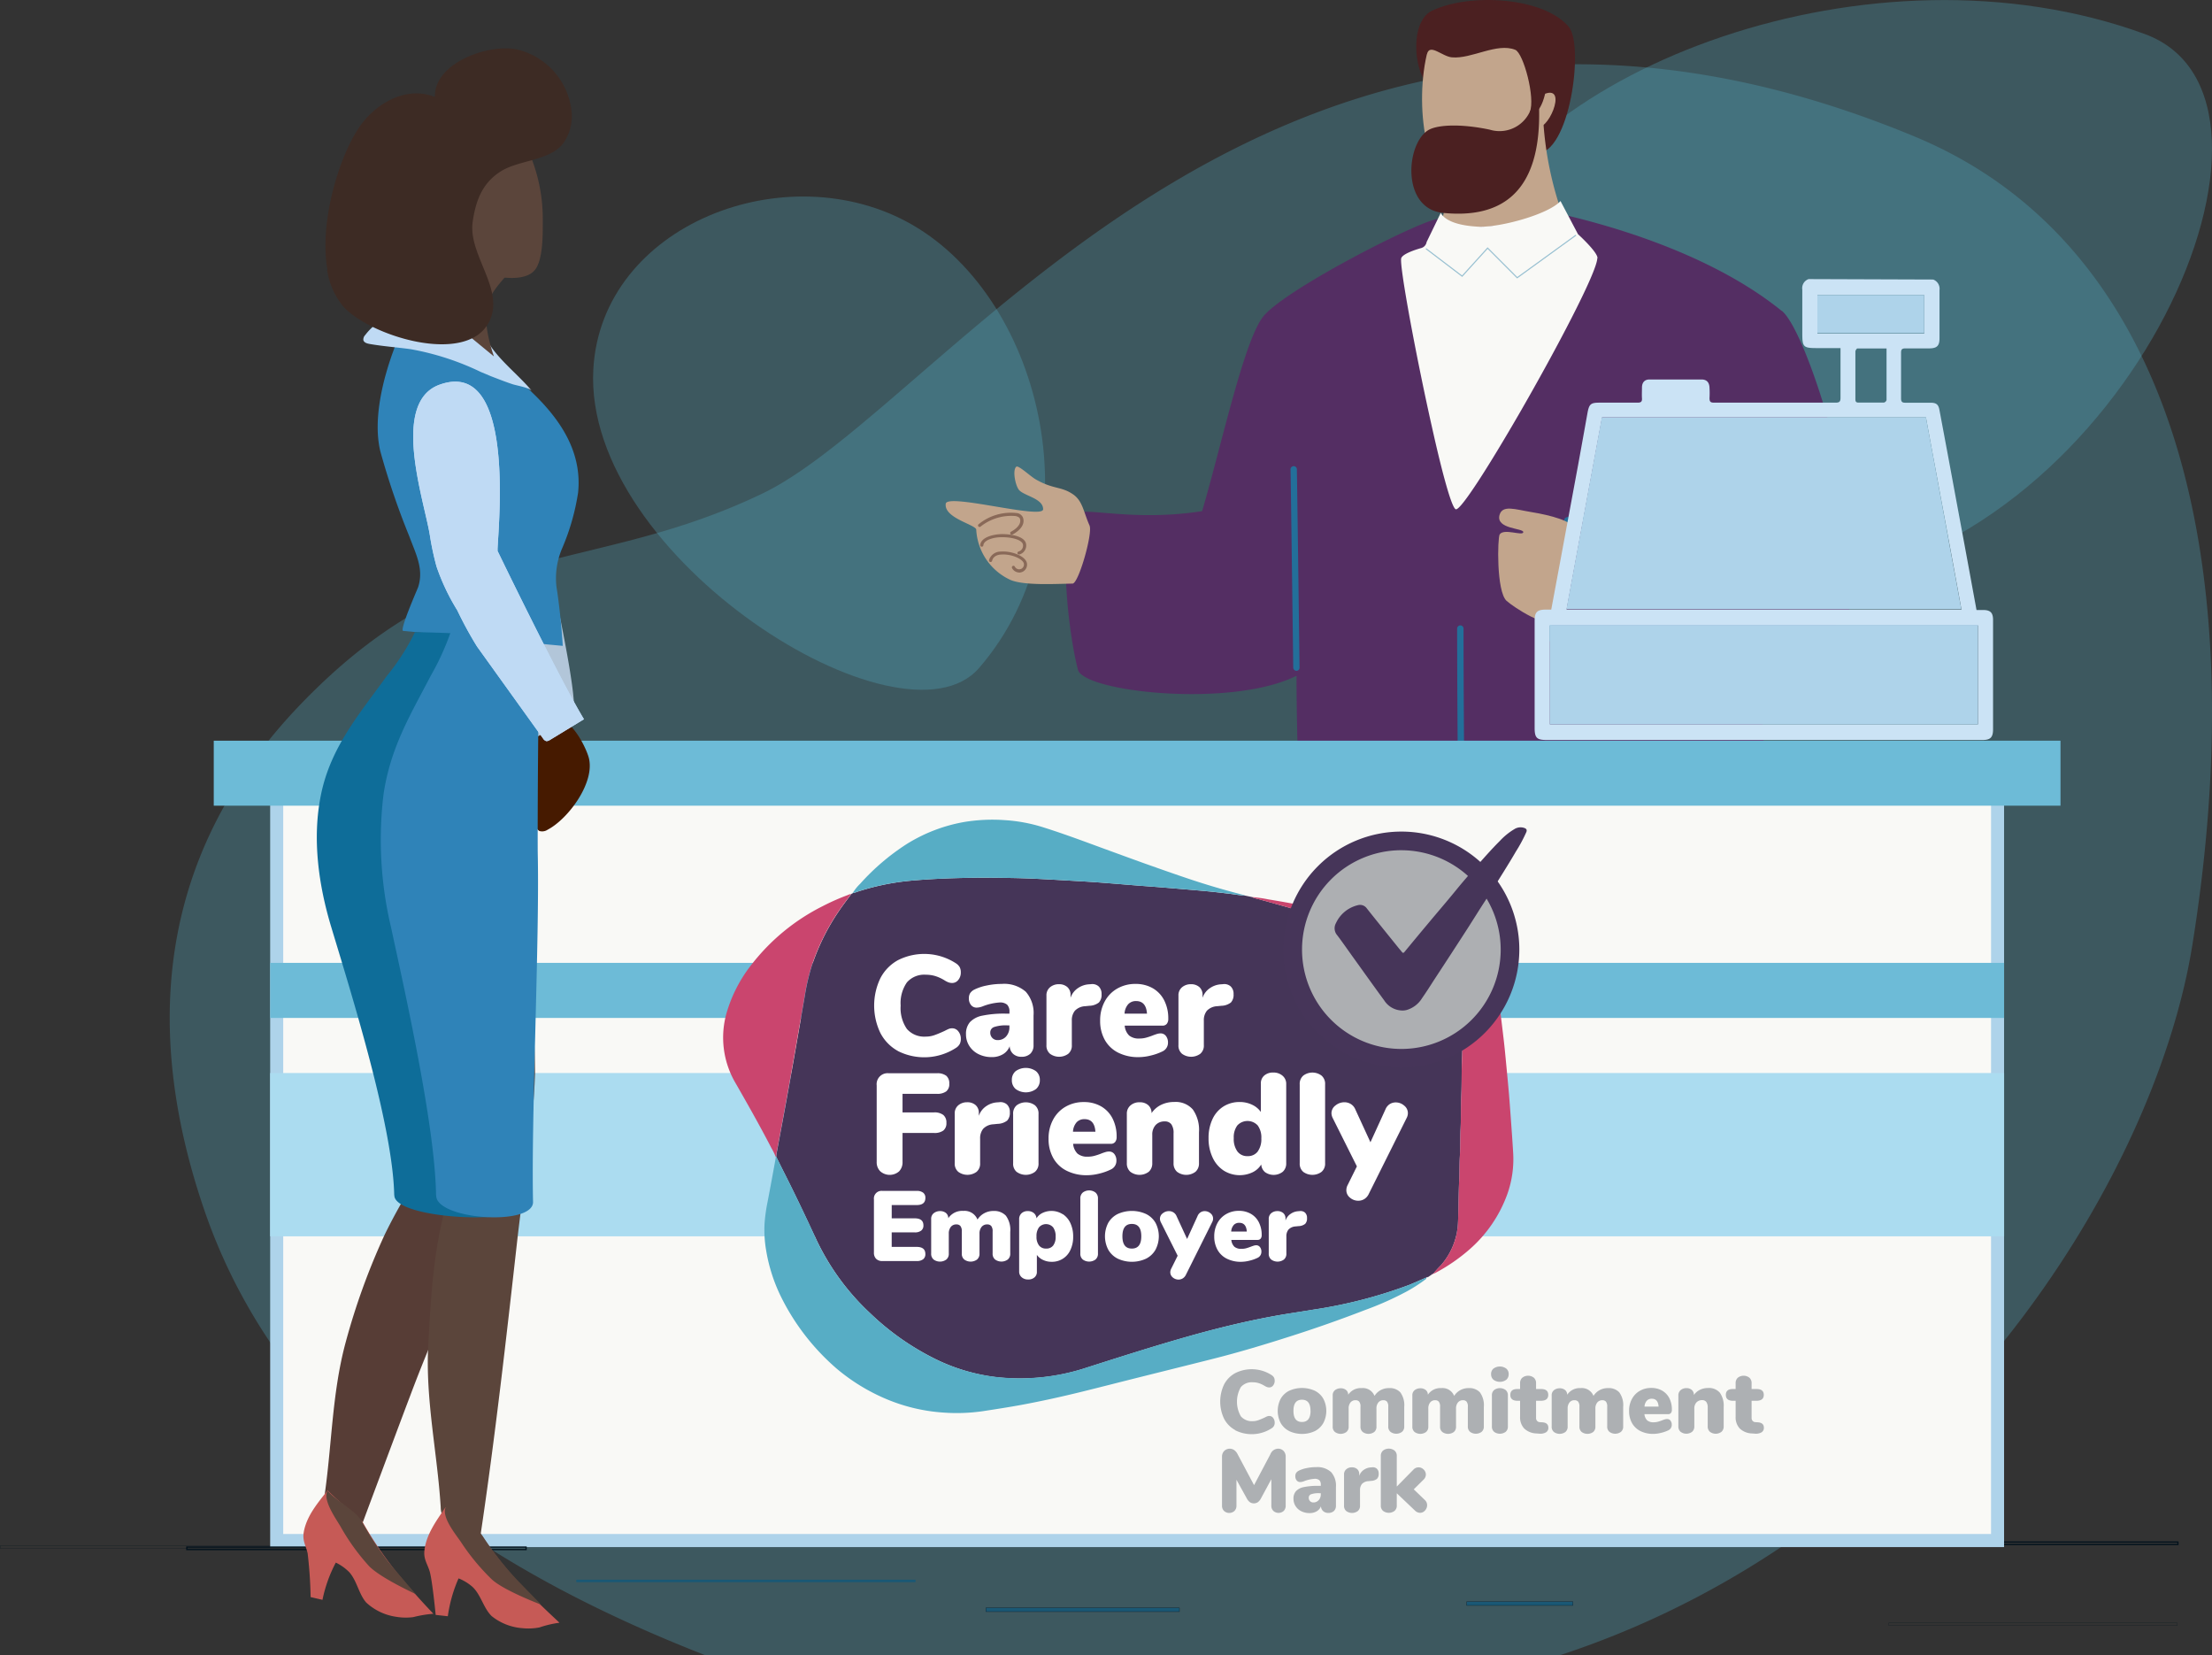 <?xml version="1.0" encoding="UTF-8"?> <svg xmlns="http://www.w3.org/2000/svg" xmlns:xlink="http://www.w3.org/1999/xlink" id="_ÎÓÈ_4" data-name=" ÎÓÈ 4" viewBox="0 0 1769.01 1323.24"><rect x="0" y="0" width="1769.01" height="1323.24" fill="#333333" stroke="none"/><defs><style>.cls-1,.cls-13,.cls-18,.cls-19,.cls-2,.cls-3{fill:none;}.cls-18,.cls-19,.cls-2,.cls-3{stroke:#01111c;}.cls-13,.cls-18,.cls-19,.cls-2,.cls-3{stroke-miterlimit:10;}.cls-2{stroke-width:0.16px;}.cls-4{fill:#55adc4;isolation:isolate;opacity:0.3;}.cls-5{clip-path:url(#clip-path);}.cls-6{fill:#542e63;}.cls-7{fill:#4b2021;}.cls-8{fill:#c2a58c;}.cls-9{fill:#f9f9f6;}.cls-10{fill:#236f9a;}.cls-11{fill:#01111c;}.cls-12{fill:#896958;}.cls-13{stroke:#98c0d1;stroke-linecap:round;stroke-width:0.88px;}.cls-14{fill:#aed3ea;}.cls-15{fill:#abdcf0;}.cls-16{fill:#6dbbd7;}.cls-17{fill:#1a5875;}.cls-18{stroke-width:0.22px;}.cls-19{stroke-width:0.12px;}.cls-20{fill:#cbe3f5;}.cls-21{fill:#461a00;}.cls-22{fill:#b2c6d9;}.cls-23{fill:#573d36;}.cls-24{fill:#c65a56;}.cls-25{fill:#5b453b;}.cls-26{fill:#2f83b8;}.cls-27{fill:#bfdaf4;}.cls-28{fill:#3d2b24;}.cls-29{fill:#0e6d99;}.cls-30{fill:#453558;}.cls-31{fill:#57adc5;}.cls-32{fill:#ca456e;}.cls-33{fill:#cfc7e1;}.cls-34{fill:#fff;}.cls-35{fill:#adb0b3;}.cls-36{fill:#adafb2;}.cls-37{fill:#463559;}</style><clipPath id="clip-path" transform="translate(135.73 -11.33)"><rect class="cls-1" x="35.22" y="11.38" width="1570.81" height="1302.02"></rect></clipPath></defs><rect class="cls-2" x="0.08" y="1235.95" width="271.3" height="1.97"></rect><rect class="cls-3" x="1470.46" y="1232.9" width="271.3" height="1.97"></rect><path class="cls-4" d="M1579.42,38.5c140.7,51.33-11.34,402.75-258.58,438.87C1130.33,505.18,976,345.78,1027.61,209.78,1082,66.62,1360.9-41.27,1579.42,38.5Z" transform="translate(135.73 -11.33)"></path><path class="cls-4" d="M647.32,545.36C585.87,616.5,330.64,457.3,338.76,306.74c6.27-116,155.16-173.16,255-115.74C698.86,251.48,742.78,434.9,647.32,545.36Z" transform="translate(135.73 -11.33)"></path><path class="cls-4" d="M1111.58,1334.57H427.89c-153-59.87-334.72-163.34-400.54-356.64-44.74-131.36-44.74-277.1,77.91-404.1C235.81,438.65,334.12,472.94,473.85,406,624.92,333.62,890.5-89.23,1395.73,120.6c212.7,88.34,269.49,350.51,221.78,646.69-30.13,187.09-203.26,467.18-503.59,566.73A7.9,7.9,0,0,1,1111.58,1334.57Z" transform="translate(135.73 -11.33)"></path><g class="cls-5"><path class="cls-6" d="M926,592.16c-17.52,169.7-18.18,334-11.92,366,22.4,112.14,45.58,282.56,38.37,270.28,0,0,72.7,16.33,74.07,9.3,11.14-57.56,50.47-160.59,50.47-234,0-47.67-23.24-71.5-21.34-96.53,2.27-30.21,27.89-178.76,31.41-180.6,20.14,178.76,37.36,204.08,42.78,242.87,2.26,16,42.31,221.06,38.85,255.21-.42,4.23,74.12,23,79.73,3.75,21.8-74.54,44.33-222,38.67-272.37-4.23-37.77-31.88-67.09-34.56-98.91-1.19-13.59,15.91-160.88-2-292C1241,496.29,933,522.62,925.92,592" transform="translate(135.73 -11.33)"></path><path class="cls-6" d="M1289.15,259.91c-61.79-50.17-152.48-71.5-171.49-76.27l-61.67,6s-5.42-9.18-42.42-3.16c-17,2.74-124.12,57.56-139.61,78.65S840.89,368.42,825.63,420c-53.62,8.4-92.77-3-100.22,1.61-14.84,9.17-8.64,87.47.89,125.13,4.59,17.87,122.93,30.86,174.83,4.88,0,63.22,5.12,185.49,5.42,192.29.6,11.91,371,7.56,373.49-11,.71-5.18-4.59-140.08-10.13-194.72a102.68,102.68,0,0,0,69.65-33.31c28.49-34.8-26.33-225.66-50.41-245.14" transform="translate(135.73 -11.33)"></path><path class="cls-7" d="M1009.81,19.72c-22.46,10.48-11.91,67.15,3.76,60.72,23.83-9.72,75.91,53.62,79.19,53.62,27,1.08,38.55-86.64,26.1-101.29-19.79-23.6-78.48-27.35-109-13.05" transform="translate(135.73 -11.33)"></path><path class="cls-8" d="M1022.51,140.14A178,178,0,0,1,1016.9,190c-2.2,8.35,99,0,94.87-13.1a273.57,273.57,0,0,1-13.35-70.2,228.62,228.62,0,0,1-75.91,33.43" transform="translate(135.73 -11.33)"></path><path class="cls-8" d="M1005.34,54.81c-10.66,46.36,1.79,108.93,28.37,108.93,20.67,0,48.2-13.59,59.58-52.2,7.33,7.81,25.57-32.12,6.68-25.27-4.77,19.73-12.87,16.09-12.28,14.6,4.65-11-5.06-46.95-11.56-49.69-14.71-6-35,7.45-50.7,6-7.87-.66-17.88-11.62-20-2.45" transform="translate(135.73 -11.33)"></path><path class="cls-9" d="M1141.68,217.66c0,10.61-32.3,72.22-62.45,124.42-23.83,41.17-46.18,76.45-50.53,76.45-3.22,0-11-28.78-19-64.65-12.87-57-26.69-131.63-24.78-136.22,1.31-3.33,10.54-6.49,15.91-8a6,6,0,0,0,4.35-4.83l11.38-23.42s2.74,9.78,29.79,11.15c17.16.89,56.49-9.89,65.9-20.5l14,26.52s15.61,14.12,15.61,19.12" transform="translate(135.73 -11.33)"></path><path class="cls-10" d="M1117.66,430a2.58,2.58,0,0,1-.83-5c12.87-4.11,43.44-4.53,68.05-4.82,13.64,0,26.57-.36,32.47-1.2,0-6.55-1.07-14.3-2-23.06a439.74,439.74,0,0,1-3.22-47,2.61,2.61,0,0,1,2.8-2.38,2.44,2.44,0,0,1,2.32,2.38,451.4,451.4,0,0,0,3.16,46.48c1.07,9.89,2,18.47,2.15,25.68a2.62,2.62,0,0,1-2,2.56,251.19,251.19,0,0,1-35.75,1.67c-24.25.3-54.4.72-66.5,4.59a2,2,0,0,1-.78,0" transform="translate(135.73 -11.33)"></path><path class="cls-10" d="M1200.91,548.72a379.37,379.37,0,0,1-88.25-9.89c-3.22-1.31-6.79-9.29-8.64-13.94a61.63,61.63,0,0,1-4.65-20,2.57,2.57,0,0,1,2.78-2.33h0a2.64,2.64,0,0,1,2.33,2.45,62.39,62.39,0,0,0,10.19,29c8.34,3.22,63.45,12.46,109,8.64a2.59,2.59,0,1,1,.77,5.13h-.3c-7.56.65-15.43.89-23.29.89" transform="translate(135.73 -11.33)"></path><path class="cls-10" d="M901.07,547.65a2.61,2.61,0,0,1-2.56-2.5c0-1.31-1.67-130.62-2.15-158.08a2.56,2.56,0,0,1,5-1.09,3.08,3.08,0,0,1,.06.61,1.09,1.09,0,0,1,0,.36c.47,27.47,2.14,156.83,2.14,158.14a2.44,2.44,0,0,1-2.32,2.56Z" transform="translate(135.73 -11.33)"></path><path class="cls-11" d="M954.46,1212.09a65.92,65.92,0,0,0,29.79,4.53c32.12,0,44.87-10.84,48.39-6.55s7.92,29.08,3.51,33.78c-5.42,6-149,4.12-152.48,1.67-12.93-9.47,63.52-31.4,70.85-33.43" transform="translate(135.73 -11.33)"></path><path class="cls-11" d="M1238.86,1221c-20.26-6.73-71.5-15.85-78.95-9.89s-11.92,30.51-5.48,35.1,86.28-1.85,89.91-3.64,1.55-19.18-5.48-21.57" transform="translate(135.73 -11.33)"></path><path class="cls-10" d="M1033.89,743.57a2.57,2.57,0,0,1-2.57-2.56c0-1.37-1.72-141.82-1.72-226.91a2.56,2.56,0,0,1,2.37-2.74h0a2.56,2.56,0,0,1,2.74,2.37v.37c0,85,1.67,225.48,1.73,226.85a2.62,2.62,0,0,1-2.56,2.62Z" transform="translate(135.73 -11.33)"></path><path class="cls-7" d="M1087.69,100.75a26.69,26.69,0,0,1-32,14.25c-23.18-4.89-41.18-3.88-48.51,0-18.53,10-22.82,63.22,11.26,66.55,45.11,4.53,78.36-14.77,76.69-83.42,0-4.47-4.11-3.1-7.45,2.56" transform="translate(135.73 -11.33)"></path><path class="cls-8" d="M735.66,431.58c-4.89-10.91-5.48-19.79-13.35-25.09-9.53-6.49-15.61-3.75-29.79-11.92C688.05,392,678.69,383,677,384.5c-3.28,2.86-.54,15.85,2.5,18.89,4.59,4.59,19,6.62,19,15.08s-76.75-13-77.88-4.41c-1.55,11.38,23.18,16.5,24.37,20.56a47,47,0,0,0,27.82,40.57c11.21,4.35,34.74,3,49.22,2.74,4.83,0,16.27-40.34,13.59-46.35" transform="translate(135.73 -11.33)"></path><path class="cls-12" d="M673.33,438.85a1.26,1.26,0,0,1-1.19-1.31h0a1.21,1.21,0,0,1,.65-1.08s9.12-4.53,7.15-10.37c-.41-1.25-2.08-1.84-3.39-2.14a39.36,39.36,0,0,0-28,8.34,1.25,1.25,0,0,1-1.77,0v0a1.24,1.24,0,0,1,0-1.73h0a40.84,40.84,0,0,1,30.38-9.05,6,6,0,0,1,5.25,3.75c2.68,7.93-8,13.23-8.46,13.47h-.54" transform="translate(135.73 -11.33)"></path><path class="cls-12" d="M679.11,454.64a1.19,1.19,0,0,1-1.19-1.19v-.07a1.24,1.24,0,0,1,.83-1.07,4.88,4.88,0,0,0,3.64-5.48c-.48-3.57-7.87-6-16.86-6-6.92,0-14.48,2.33-14.84,6.5a1.19,1.19,0,0,1-1.28,1.09l-.15,0a1.25,1.25,0,0,1-1.07-1.25c.47-6,9.59-8.64,17.28-8.82,8.81,0,18.65,2.2,19.42,8.1a7.45,7.45,0,0,1-5.48,8.23Z" transform="translate(135.73 -11.33)"></path><path class="cls-12" d="M679.23,469.06a6.57,6.57,0,0,1-5.54-3.4,1.31,1.31,0,0,1,.42-1.79,1.25,1.25,0,0,1,1.72.41h0a3.82,3.82,0,0,0,5.06,1.88l.07,0a3.87,3.87,0,0,0,2-4.71c-1.66-3.93-11-7.33-17.87-6.73-2.92,0-6.62,1.37-7.39,5a1.28,1.28,0,0,1-2.5-.54,9.71,9.71,0,0,1,9.47-6.85c7.45-.65,18.29,2.86,20.56,8.23a6.36,6.36,0,0,1-3.75,8.19l-.07,0a8.63,8.63,0,0,1-2.14.42Z" transform="translate(135.73 -11.33)"></path><path class="cls-8" d="M1063.5,423c-3.22,11.56,19.31,10.48,19,13.82s-15.55-3.34-18.89,1.79c-1.73,2.68-2.74,45.34,5.48,53.09,6,5.3,32.18,22.58,39.81,16s19.54-58.4,14.47-73.71c-2-6-18.29-10.61-34.38-13.23-13-2.14-23.12-6-25.5,2.27" transform="translate(135.73 -11.33)"></path></g><polyline class="cls-13" points="1140.65 199 1169.32 220.81 1189.69 198.35 1213.35 222.06 1260.07 188.22"></polyline><rect class="cls-9" x="221.3" y="617.42" width="1376.26" height="614.21"></rect><path class="cls-14" d="M1467,623.5H80.33v624.76H1467Zm-10.43,614.28H90.76V634H1456.59Z" transform="translate(135.73 -11.33)"></path><rect class="cls-15" x="216.06" y="857.91" width="1386.69" height="130.55"></rect><rect class="cls-16" x="216.06" y="769.84" width="1386.69" height="44.03"></rect><rect class="cls-16" x="170.95" y="592.21" width="1476.9" height="51.96"></rect><rect class="cls-2" x="1510.45" y="1297.59" width="230.84" height="1.97"></rect><rect class="cls-17" x="460.9" y="1263.03" width="271.3" height="1.97"></rect><rect class="cls-3" x="149.42" y="1236.93" width="271.3" height="1.97"></rect><rect class="cls-17" x="1172.95" y="1280.61" width="84.97" height="2.98"></rect><rect class="cls-18" x="1172.95" y="1280.61" width="84.97" height="2.98"></rect><rect class="cls-17" x="788.44" y="1285.56" width="154.8" height="2.98"></rect><rect class="cls-18" x="788.44" y="1285.56" width="154.8" height="2.98"></rect><rect class="cls-17" x="1306.01" y="462.02" width="144.73" height="1.55"></rect><rect class="cls-19" x="1306.01" y="462.02" width="144.73" height="1.55"></rect><g class="cls-5"><path class="cls-20" d="M1373,289.94h-23.3c-.59,0-1.61,1.61-1.61,2.44v38.14c0,1.67.42,2.68,2.39,2.68h20.44a3,3,0,0,0,2.08-2V290m-55.3-11.92h85.39V247.22h-85.39ZM1446.1,511.36H1103.78v79.13H1446.1Zm-270.82-166.3h-29.79l-28.36,153.61h315.8c-9.35-51.54-19-102.49-28.42-153.61H1232.19m178.1-110.24a7.86,7.86,0,0,1,5.07,8.46v38.44c0,6-1.91,8.1-8.17,8.16s-12.63,0-19,0c-2.51,0-3.58.54-3.58,3.34v36.7c0,2.74,1,3.46,3.58,3.4h20c4.58,0,6.37,1.37,7.15,6q6.84,36.29,13.52,72.57,7.45,39.93,14.78,80c.42,2.2.83,4.47,1.31,7.15h5.24c6,0,8,2.26,8,8v87.3c0,6.55-2.09,8.64-8.52,8.64H1101.16c-7.87,0-9.59-1.73-9.59-9.78V507.49c0-6.67,2-8.7,8.75-8.76h4.53l6-32.18,15.55-83.83q3.77-20.69,7.45-41.3c1.31-7,2.56-8.16,9.6-8.16h30.44c2.63,0,3.7-.72,3.52-3.46s0-6,0-8.64c0-4.05,2.14-6.43,6-6.43H1225c4.29,0,6.37,2.44,6.43,6.91a69.93,69.93,0,0,1,0,7.93c0,2.8.66,3.69,3.58,3.69h97.24c2.92,0,3.94-.72,3.94-3.81V289.64h-18.65c-11.09,0-11.92-.71-11.92-11.91V242.87a7.68,7.68,0,0,1,5.06-8.4Z" transform="translate(135.73 -11.33)"></path><path class="cls-14" d="M1175.4,345.06h229.11c9.42,50.94,18.83,101.89,28.31,153.31H1117l28.3-153.31h29.8" transform="translate(135.73 -11.33)"></path></g><rect class="cls-14" x="1239.51" y="499.67" width="342.26" height="79.49"></rect><rect class="cls-14" x="1453.42" y="235.89" width="85.39" height="30.51"></rect><g class="cls-5"><path class="cls-21" d="M299.07,587.45c-10.19,9-4.77,23.84-5.24,35.4-.6,15.79-4.35,29.79-1.91,45.94a8.58,8.58,0,0,0,3.63,6.91,7.82,7.82,0,0,0,6.68-1c16.8-8.76,39.21-39.15,32.47-59-3.93-11.92-18.65-38.5-34.56-29.14a5.39,5.39,0,0,0-1.07.89" transform="translate(135.73 -11.33)"></path><path class="cls-22" d="M300.2,447.37c-9.71-45.65-19.3-86.05-22.28-93.73-4.53-11.92-14.66-25.62-26.52-21.16-8.46,3.28-10.78,13.95-11.26,23-2,40.81,11.92,82.7,17.88,122.74A281.65,281.65,0,0,0,262.31,511L285,598.54a4.52,4.52,0,0,0,1.73,3,4.36,4.36,0,0,0,3,0c10.48-1.91,21-14.72,31.52-16.63,7.62-1.49-6.74-69.89-21.1-137.7" transform="translate(135.73 -11.33)"></path><path class="cls-23" d="M245.15,1000.15c19.9-47.67,7.21-100.52-23.18-140.92-4.71-6-10.79-12.7-18.59-13.11a19,19,0,0,0-16.57,10.25,41.75,41.75,0,0,0-4.53,20c-.59,23.83,6.62,46.89,14.24,69.42a13.5,13.5,0,0,1,1,5.3,12.35,12.35,0,0,1-2.27,5.54A447.63,447.63,0,0,0,172,998.3a540.25,540.25,0,0,0-31.22,86c-11.5,42.25-11,85.87-17.88,128.83a17.93,17.93,0,0,0,0,7.15c2.21,7.92,26.22,22.4,26.22,22.4s36.47-97.84,42.84-114.46c16.15-43.32,35.28-85.45,52.92-128.17" transform="translate(135.73 -11.33)"></path><path class="cls-24" d="M197,1286.52c4.41,5,9.06,10,13.88,15.07a93.76,93.76,0,0,0-16.14,2.68,46.8,46.8,0,0,1-13.83-.29,44.62,44.62,0,0,1-23.83-11.44c-6-7-7.33-17.4-13.59-24.32a39.58,39.58,0,0,0-10.66-7.56,110.83,110.83,0,0,0-10.67,29.79l-9.47-2.2a349.43,349.43,0,0,0-2.39-35c-1.37-6-4.23-10-3.16-16.63,2.21-13.28,11.44-23.83,19.31-33.9-.66.83,27.71,25.32,27.71,25.32A309.31,309.31,0,0,0,197,1286.52" transform="translate(135.73 -11.33)"></path><path class="cls-25" d="M196.82,1285.86s-28.48-13-37.48-22.46a172.79,172.79,0,0,1-22.82-31.7c-3.69-6.26-14.48-21.33-10.31-28.6,7.27,8.82,22.35,15.49,27.83,25.26a251.39,251.39,0,0,0,20.67,31.58c2.51,3.16,22,25.92,22,25.92" transform="translate(135.73 -11.33)"></path><path class="cls-25" d="M187.7,763.65a71.71,71.71,0,0,0,.54,24.19,1285.42,1285.42,0,0,0,26.81,144.08,236.92,236.92,0,0,0,8.58,33.79c-12.51,40.75-14.53,78.29-16.86,120.9-2.38,43.73,7.27,86.28,9.95,129.72a18.43,18.43,0,0,0,1.37,6.91c3.82,7.33,30.33,16.44,30.33,16.44,11.92-79.84,20.8-159,29.8-239.18,5-43.67,12.51-87.23,13.94-131.08a654.26,654.26,0,0,0-3.87-67.4,50.28,50.28,0,0,1,3.15-18.41,98.53,98.53,0,0,0,.48-29.79,8.52,8.52,0,0,0-7.44-9.48q-.33,0-.66-.06a293.35,293.35,0,0,0-39.51-6.67,87.24,87.24,0,0,0-30.69,1.13A35.78,35.78,0,0,0,189.79,757a29.34,29.34,0,0,0-2.21,6.67" transform="translate(135.73 -11.33)"></path><path class="cls-24" d="M296.81,1294.62c4.82,4.71,9.83,9.36,14.89,14.12a85.82,85.82,0,0,0-16,3.76,46.37,46.37,0,0,1-13.76.59,44.39,44.39,0,0,1-24.55-9.71c-6.61-6.61-8.46-16.86-15.19-23.24a38.19,38.19,0,0,0-11.21-6.85,114.34,114.34,0,0,0-8.58,30.27l-9.71-1.07s-2.62-27.17-4.77-34.68c-1.78-6-4.88-9.65-4.29-16.33,1.31-13.29,9.78-24.43,16.93-35.09-.6.83,29.43,23.23,29.43,23.23a303.14,303.14,0,0,0,46.78,55" transform="translate(135.73 -11.33)"></path><path class="cls-25" d="M296.63,1294.14s-29.32-11.08-39-20A175.15,175.15,0,0,1,232.75,1244c-4.11-6-15.85-20.26-11.92-27.82,7.81,8.34,23.18,13.88,29.44,23.29a254,254,0,0,0,22.76,29.8c2.74,3.39,23.84,24.79,23.84,24.79" transform="translate(135.73 -11.33)"></path><path class="cls-26" d="M314,527.69,186.75,515.77c-3.34,0,11-32.59,11.92-35,4.76-14.6-2-26.82-7-40.46a606.17,606.17,0,0,1-23.3-68.41c-6-25.44,2.2-57.86,11.08-81.63A82,82,0,0,1,202.06,255a17.54,17.54,0,0,1,11.21-4.88,20.36,20.36,0,0,1,13.64,8.46c21.21,22.82,41.71,45.94,63.94,67.51s39,47.13,35.75,79.07a183,183,0,0,1-12.81,44.69,60.55,60.55,0,0,0-4.47,30.87c2,11.91,4.41,34.79,5,47" transform="translate(135.73 -11.33)"></path><path class="cls-27" d="M249,308.83a216.34,216.34,0,0,0-56.13-18.29c-11-1.55-22-2.27-33.13-4.23-2-.36-4.41-1.08-4.89-3.1a5.19,5.19,0,0,1,1.49-4c22.7-29.8,78.24-29.8,97.54,4.4,8.53,15.08,24.38,26.64,35.76,40.28-2.21-2.74-12.34-4.29-15.79-5.48-6-2-11.27-4.11-16.87-6.25l-7.8-3.28" transform="translate(135.73 -11.33)"></path><path class="cls-25" d="M278.45,216.53c-5.06-17.34-42.66-12.27-51.84-2-17.34,19.43-8.1,48,9.42,62.63l23.24,19.13c-4.23-12.46-8.58-29.8-4.83-42.37s16.15-22,22.76-32.77a5.93,5.93,0,0,0,1.25-4.59" transform="translate(135.73 -11.33)"></path><path class="cls-25" d="M232.63,102.07a46.09,46.09,0,0,0-10.9,8.34c-26.52,26.1-40.16,77.1-7.21,103.56,13.29,10.84,65,29.79,77.82,12.81,6.43-8.52,6-29.44,6-39.39a133.91,133.91,0,0,0-9.6-50.88,68.93,68.93,0,0,0-19.84-29.08,35,35,0,0,0-33.43-6.68,24.21,24.21,0,0,0-2.8,1.26" transform="translate(135.73 -11.33)"></path><path class="cls-28" d="M126.15,227.08c-6.61-37,8.46-87.89,24.31-112.38,12.75-19.9,38.08-35.28,61.61-25.86-.65-27.89,44.34-43,66.26-37.84a57.15,57.15,0,0,1,42.91,48.09,37.93,37.93,0,0,1-6,26.09c-10.61,15-35.75,13.71-50.71,23.3s-19.9,23.84-22.29,40.52c-3.51,26.58,26.16,54,13.23,79.55-17.87,35.75-96.11,11.32-117-12.57a59.06,59.06,0,0,1-12.58-28.9" transform="translate(135.73 -11.33)"></path><path class="cls-29" d="M179.54,967.08c-1-55.48-34.38-161.42-50.35-214.51-10.13-33.49-15.43-70.79-8.22-105.89,7.74-38,30.68-64.47,52.67-94.92a179.51,179.51,0,0,0,22.47-35s67.27.6,101.29,8.47c-3.63-.84-4.23,158-3.93,168.09,2.14,68.76-7.39,210.58-5.18,279.4-1.43,19.24-110,13.64-108.63-6" transform="translate(135.73 -11.33)"></path><path class="cls-26" d="M213,967.08c-.72-55.48-24.61-161.42-36.05-214.51a303.26,303.26,0,0,1-6-105.89c5.54-38,21.93-64.47,37.72-94.92a205.67,205.67,0,0,0,16-35s48.14.6,72.45,8.47c-2.62-.84-3,158-2.8,168.09,1.55,68.76-5.3,210.58-3.75,279.4-.95,19.24-78.71,13.64-77.46-6" transform="translate(135.73 -11.33)"></path><path class="cls-27" d="M262.19,451.6V450c1.19-24.61,13.46-152.66-46.42-131.09C176.44,333.14,203.49,411.32,208,439a226.88,226.88,0,0,0,5.37,25.26A171.38,171.38,0,0,0,230,499.33a300.21,300.21,0,0,0,15.79,28.95l52.73,73.41a4.64,4.64,0,0,0,2.69,2.21A5.1,5.1,0,0,0,304,603l27.29-16.63c-20.08-33.13-69.18-134.72-69.18-134.72" transform="translate(135.73 -11.33)"></path><path class="cls-27" d="M262.19,451.6V450c1.19-24.61,13.46-152.66-46.42-131.09C176.44,333.14,203.49,411.32,208,439a226.88,226.88,0,0,0,5.37,25.26A171.38,171.38,0,0,0,230,499.33a300.21,300.21,0,0,0,15.79,28.95l52.73,73.41a4.64,4.64,0,0,0,2.69,2.21A5.1,5.1,0,0,0,304,603l27.29-16.63c-20.08-33.13-69.18-134.72-69.18-134.72" transform="translate(135.73 -11.33)"></path></g><g id="Mft3Oj.tif"><path class="cls-30" d="M1009.56,1030.2l-3.22,2.17c-.57,0-1.11,0-1.35.66h0c-.83-.18-1.45.38-2.11.67-3.9,1.64-7.73,3.38-11.68,5a377.29,377.29,0,0,1-76.6,19.77c-10.67,1.79-21.38,3.3-32,5.25-24,4.42-47.6,10.28-71,17-26.14,7.45-52,15.71-77.92,24a170,170,0,0,1-73.21,7.61A150.42,150.42,0,0,1,612,1097.77,208.73,208.73,0,0,1,559.84,1061a192.74,192.74,0,0,1-42.56-58.26C509.1,985,500.76,967.41,492,950.05c-2.35-4.61-4.62-9.26-6.92-13.89.08-.75.09-1.51.22-2.25q2.64-14.26,5.32-28.52,3-16.2,5.89-32.38,3.07-17.32,6.08-34.67l5.31-30.51a172.24,172.24,0,0,1,5.32-23.32,175.74,175.74,0,0,1,21.75-44.43c3.19-4.77,6.72-9.28,10.1-13.91l.79-.59c.31,0,.56,0,.56-.42l0,.06a6.27,6.27,0,0,0,2.72-.63,193,193,0,0,1,42.38-9c14.14-1.35,28.34-2,42.54-2.3,12.7-.3,25.41-.22,38.11,0,6.87.12,13.73.31,20.59.65,12.87.64,25.72,1.4,38.59,2.15,5.72.34,11.44.75,17.16,1.19,8.9.69,17.79,1.45,26.69,2.15,5.53.44,11.06.81,16.58,1.26Q807.85,722,824,723.41c8,.68,15.89,1.6,23.82,2.55,4,.48,8,1.26,12,1.39l5.63,1.17a22.61,22.61,0,0,0,5.06,1.62c24.3,6.66,48.53,13.57,72.25,22.12a316.91,316.91,0,0,1,40.42,17.36A105.11,105.11,0,0,1,1016.36,796a74.58,74.58,0,0,1,17.47,48.34c0,4.89-.14,9.78-.35,14.67-.39,9.31-.13,18.63-.58,27.95-.43,8.93-.07,17.88-.56,26.81-.4,7.42-.12,14.86-.58,22.29-.4,6.48-.21,13-.53,19.47-.46,9.3-.52,18.62-.75,27.93-.06,2.9-.17,5.8-.44,8.73a55,55,0,0,1-13.4,30.8,78.75,78.75,0,0,0-6,6.62h0A1,1,0,0,0,1009.56,1030.2Z" transform="translate(135.73 -11.33)"></path><path class="cls-31" d="M485,936.16c2.3,4.63,4.57,9.28,6.92,13.89,8.81,17.37,17.15,35,25.33,52.65a192.6,192.6,0,0,0,42.58,58.23A208.47,208.47,0,0,0,612,1097.74a150.17,150.17,0,0,0,48.43,14.45,169.89,169.89,0,0,0,73.21-7.61c25.89-8.26,51.78-16.51,77.92-24,23.42-6.68,47.06-12.53,71-16.95,10.63-2,21.33-3.46,32-5.26a377.27,377.27,0,0,0,76.6-19.76c3.93-1.56,7.78-3.32,11.68-5,.68-.28,1.28-.84,2.11-.67.14,1-.65,1.27-1.22,1.71a124.85,124.85,0,0,1-14.5,9.25,254.79,254.79,0,0,1-33.48,14.91q-29.2,11.28-59,20.78c-20.85,6.69-41.81,13-63.08,18.34-20.4,5.16-40.82,10.2-61.23,15.32-14.39,3.61-28.77,7.31-43.18,10.86-15.77,3.87-31.64,7.39-47.61,10.36-10.42,1.93-20.91,3.54-31.39,5.14a145.28,145.28,0,0,1-31.81,1.09,141.84,141.84,0,0,1-47.37-11.65,154.49,154.49,0,0,1-37.5-23.29A182.94,182.94,0,0,1,489.3,1049a133.61,133.61,0,0,1-12.46-38.77,95.91,95.91,0,0,1-1.14-20.52,134,134,0,0,1,2.39-17.28c2.25-11.6,4.35-23.25,6.49-34.88a11.11,11.11,0,0,0,.08-1.41l.18,0Z" transform="translate(135.73 -11.33)"></path><path class="cls-32" d="M1010.61,1029.57a78.49,78.49,0,0,1,6-6.64,55,55,0,0,0,13.4-30.8c.27-2.9.37-5.8.44-8.73.23-9.31.29-18.63.74-27.93.32-6.49.13-13,.54-19.47.46-7.43.18-14.87.58-22.29.48-8.94.13-17.88.56-26.81.45-9.32.19-18.64.58-27.95.2-4.89.35-9.78.35-14.67A74.59,74.59,0,0,0,1016.33,796a105.14,105.14,0,0,0-33.15-26.35,319,319,0,0,0-40.42-17.36c-23.72-8.55-48-15.47-72.25-22.12a22.53,22.53,0,0,1-5.07-1.62,110.91,110.91,0,0,1,12.83,1.8c18.28,3,36.47,6.47,54.51,10.64a655.85,655.85,0,0,1,68,18.63,158.9,158.9,0,0,1,35.4,16.69A66.64,66.64,0,0,1,1057,796.68a49.41,49.41,0,0,1,6.77,20.46c1.08,9.05,2.22,18.09,3.26,27.14.68,6,1.24,12,1.81,18,.76,7.86,1.51,15.72,2.19,23.58.48,5.81.91,11.61,1.34,17.44.7,9.75,1.42,19.51,2,29.26a83.62,83.62,0,0,1-4.68,33.6,106.88,106.88,0,0,1-29.92,43.86,143.75,143.75,0,0,1-27.35,18.9A3.07,3.07,0,0,1,1010.61,1029.57Z" transform="translate(135.73 -11.33)"></path><path class="cls-31" d="M859.79,727.32c-4-.13-8-.92-12-1.39-7.93-1-15.87-1.87-23.82-2.55q-16.16-1.38-32.32-2.69c-5.52-.45-11-.82-16.58-1.25l-26.7-2.16c-5.71-.44-11.43-.85-17.16-1.19-12.86-.75-25.72-1.51-38.58-2.15-6.86-.34-13.73-.53-20.6-.65-12.69-.21-25.4-.29-38.1,0-14.2.34-28.39,1-42.54,2.3a193.19,193.19,0,0,0-42.39,9,6.27,6.27,0,0,1-2.72.63,35.58,35.58,0,0,1,5.8-7.2,181.83,181.83,0,0,1,37.22-31.79,128.93,128.93,0,0,1,46.34-17.74,137.93,137.93,0,0,1,32-1.45,128.28,128.28,0,0,1,30.94,5.75c16.15,5.07,32,11,47.85,16.82,10.95,4,21.88,8,32.87,11.95,12.14,4.31,24.28,8.61,36.49,12.69q21,7,42.44,12.47A2.6,2.6,0,0,1,859.79,727.32Z" transform="translate(135.73 -11.33)"></path><path class="cls-32" d="M485,936.16l-.19,0-.18,0a55.16,55.16,0,0,0-3.5-7.06c-9-17.4-18.65-34.42-28.38-51.41A71.66,71.66,0,0,1,445.41,821a113.62,113.62,0,0,1,20-38.6,166.31,166.31,0,0,1,56.73-46.55,180.55,180.55,0,0,1,20.38-9,5.89,5.89,0,0,1,2.42-.71c-3.39,4.64-6.92,9.15-10.1,13.91a175.41,175.41,0,0,0-21.75,44.43,170.74,170.74,0,0,0-5.32,23.32q-2.6,15.26-5.32,30.51-3,17.34-6.08,34.67-2.89,16.21-5.89,32.38c-1.74,9.51-3.53,19-5.31,28.52C485.12,934.65,485.11,935.41,485,936.16Z" transform="translate(135.73 -11.33)"></path><path class="cls-32" d="M1009.56,1030.2a1,1,0,0,1,1.07-.63A1.09,1.09,0,0,1,1009.56,1030.2Z" transform="translate(135.73 -11.33)"></path><path class="cls-33" d="M1005,1033c.24-.64.78-.68,1.35-.66C1006,1032.84,1005.65,1033.23,1005,1033Z" transform="translate(135.73 -11.33)"></path><path class="cls-31" d="M546.32,725.14c0,.39-.25.45-.56.43a.5.5,0,0,1,.54-.43Z" transform="translate(135.73 -11.33)"></path></g><path class="cls-34" d="M582.33,851.6a34.6,34.6,0,0,1-14-14.39,50.65,50.65,0,0,1,0-43.76,34.68,34.68,0,0,1,14-14.4A46.62,46.62,0,0,1,629,781.68a9.07,9.07,0,0,1,2.81,3,8.83,8.83,0,0,1,.85,4.11,9.12,9.12,0,0,1-2,6,6.11,6.11,0,0,1-4.83,2.46,8.76,8.76,0,0,1-3.09-.52,17.66,17.66,0,0,1-3.2-1.66,32.24,32.24,0,0,0-7.54-3.42,25.89,25.89,0,0,0-7.32-1,18.38,18.38,0,0,0-15.13,6.14,29,29,0,0,0-5,18.56,29.29,29.29,0,0,0,5,18.66,18.35,18.35,0,0,0,15.13,6.11,20.38,20.38,0,0,0,6.66-1.08c2.13-.73,4.87-1.85,8.21-3.39,1.6-.83,2.79-1.4,3.55-1.71a7.51,7.51,0,0,1,2.74-.45,6.08,6.08,0,0,1,4.84,2.45,9.25,9.25,0,0,1,2,6,8.91,8.91,0,0,1-.86,4.06,8.72,8.72,0,0,1-2.8,3,46.7,46.7,0,0,1-46.69,2.64Z" transform="translate(135.73 -11.33)"></path><path class="cls-34" d="M684.61,804.24a25.7,25.7,0,0,1,6.22,18.91V847a9,9,0,0,1-2.56,6.8,10,10,0,0,1-7.15,2.46,9.55,9.55,0,0,1-6.57-2.29,8.61,8.61,0,0,1-2.8-6.17,12.63,12.63,0,0,1-5.37,6.42,17.18,17.18,0,0,1-9,2.29,23.37,23.37,0,0,1-10.52-2.34,18.25,18.25,0,0,1-7.36-6.52,17,17,0,0,1-2.69-9.42,14.17,14.17,0,0,1,3.15-9.67,18.44,18.44,0,0,1,10-5.2,85.15,85.15,0,0,1,18.51-1.6h3.09v-1.38a7.78,7.78,0,0,0-1.83-5.76,8.7,8.7,0,0,0-6.16-1.78,45.59,45.59,0,0,0-13.71,3.2,14.12,14.12,0,0,1-4.46.91,5.58,5.58,0,0,1-4.56-2.06,8.06,8.06,0,0,1-1.72-5.36,7.55,7.55,0,0,1,1-4.12,8.93,8.93,0,0,1,3.31-2.85,39.59,39.59,0,0,1,10.06-3.31A57.75,57.75,0,0,1,665.37,798,26.26,26.26,0,0,1,684.61,804.24ZM668.9,840a10.85,10.85,0,0,0,2.63-7.49v-1.37H669.7a29.31,29.31,0,0,0-10.4,1.32,4.51,4.51,0,0,0-3.08,4.39,5.93,5.93,0,0,0,1.65,4.35,5.69,5.69,0,0,0,4.28,1.72A8.72,8.72,0,0,0,668.9,840Z" transform="translate(135.73 -11.33)"></path><path class="cls-34" d="M742.93,800a8.09,8.09,0,0,1,2.29,6.23,8.93,8.93,0,0,1-2.12,6.62,12.94,12.94,0,0,1-7.59,2.63l-3.43.34a12.17,12.17,0,0,0-8.17,3.6,11.9,11.9,0,0,0-2.46,7.94v19.54a8.42,8.42,0,0,1-2.9,7,12.4,12.4,0,0,1-14.5,0,8.45,8.45,0,0,1-2.9-7V807.39a8.26,8.26,0,0,1,2.9-6.75,10.69,10.69,0,0,1,7-2.41,9.85,9.85,0,0,1,6.8,2.28,8.13,8.13,0,0,1,2.57,6.4v2.17a15.17,15.17,0,0,1,6-7.77,17.32,17.32,0,0,1,8.74-3l1.6-.11A7.63,7.63,0,0,1,742.93,800Z" transform="translate(135.73 -11.33)"></path><path class="cls-34" d="M796.69,839.6a8.38,8.38,0,0,1,1.66,5.37,7.55,7.55,0,0,1-4.46,7,43.89,43.89,0,0,1-9.19,3.26,40.74,40.74,0,0,1-9.76,1.31A35.5,35.5,0,0,1,758.6,853a25.12,25.12,0,0,1-10.74-10.15,30.87,30.87,0,0,1-3.77-15.54,31.39,31.39,0,0,1,3.6-15.14,25.86,25.86,0,0,1,10-10.4A28.69,28.69,0,0,1,772.31,798a27.3,27.3,0,0,1,13.83,3.43,23.29,23.29,0,0,1,9.18,9.71,31.58,31.58,0,0,1,3.26,14.74,6.16,6.16,0,0,1-1.2,4.06,4.31,4.31,0,0,1-3.49,1.42H763.73a12.54,12.54,0,0,0,3.54,7.89,12,12,0,0,0,8.11,2.41,20.25,20.25,0,0,0,5.26-.63,51.09,51.09,0,0,0,5.37-1.77c1.14-.45,2.27-.85,3.38-1.2a10.4,10.4,0,0,1,3-.51A5.26,5.26,0,0,1,796.69,839.6Zm-30.22-25.3a12.31,12.31,0,0,0-2.86,7.48h17.94q-.69-10.06-8.68-10.07A8.33,8.33,0,0,0,766.47,814.3Z" transform="translate(135.73 -11.33)"></path><path class="cls-34" d="M848.5,800a8.09,8.09,0,0,1,2.29,6.23,8.93,8.93,0,0,1-2.12,6.62,12.94,12.94,0,0,1-7.59,2.63l-3.43.34a12.17,12.17,0,0,0-8.17,3.6,12,12,0,0,0-2.46,7.94v19.54a8.42,8.42,0,0,1-2.9,7,12.4,12.4,0,0,1-14.5,0,8.48,8.48,0,0,1-2.9-7V807.39a8.29,8.29,0,0,1,2.9-6.75,10.69,10.69,0,0,1,7-2.41,9.85,9.85,0,0,1,6.8,2.28,8.13,8.13,0,0,1,2.57,6.4v2.17a15.17,15.17,0,0,1,6-7.77,17.32,17.32,0,0,1,8.74-3l1.6-.11A7.63,7.63,0,0,1,848.5,800Z" transform="translate(135.73 -11.33)"></path><path class="cls-34" d="M568.24,947.81a10.15,10.15,0,0,1-2.85-7.54V879.15a8.78,8.78,0,0,1,7.71-9.72,9.55,9.55,0,0,1,2,0h38.38a11.69,11.69,0,0,1,7.55,2,7.8,7.8,0,0,1,2.41,6.35,7.34,7.34,0,0,1-2.45,6.16,12,12,0,0,1-7.49,1.94H586.06v14.85H611.2a11.45,11.45,0,0,1,7.48,2.06,7.74,7.74,0,0,1,2.46,6.28,7.4,7.4,0,0,1-2.46,6.17,12,12,0,0,1-7.48,1.93H586.06v23.12a10.27,10.27,0,0,1-2.79,7.6,11.4,11.4,0,0,1-15-.06Z" transform="translate(135.73 -11.33)"></path><path class="cls-34" d="M669.58,894.4a8.09,8.09,0,0,1,2.29,6.23,8.92,8.92,0,0,1-2.11,6.62,12.83,12.83,0,0,1-7.6,2.63l-3.43.35a12.12,12.12,0,0,0-8.17,3.59,12,12,0,0,0-2.45,7.94V941.3a8.51,8.51,0,0,1-2.9,7,12.42,12.42,0,0,1-14.51,0,8.51,8.51,0,0,1-2.9-7V901.77a8.3,8.3,0,0,1,2.9-6.77,10.71,10.71,0,0,1,7-2.39,9.85,9.85,0,0,1,6.8,2.28,8.09,8.09,0,0,1,2.57,6.4v2.17a15.28,15.28,0,0,1,6-7.77,17.32,17.32,0,0,1,8.74-3l1.6-.11A7.66,7.66,0,0,1,669.58,894.4Z" transform="translate(135.73 -11.33)"></path><path class="cls-34" d="M676.49,882a9.11,9.11,0,0,1-3-7.15,8.94,8.94,0,0,1,3-7.08,14,14,0,0,1,16.29,0,8.83,8.83,0,0,1,3.08,7.08,9.08,9.08,0,0,1-3,7.15A13.8,13.8,0,0,1,676.49,882Zm.92,66.38a8.48,8.48,0,0,1-2.9-7V902a8.47,8.47,0,0,1,2.9-7,12.4,12.4,0,0,1,14.5,0,8.47,8.47,0,0,1,2.9,7v39.3a8.48,8.48,0,0,1-2.9,7A12.4,12.4,0,0,1,677.41,948.33Z" transform="translate(135.73 -11.33)"></path><path class="cls-34" d="M755.44,934a8.29,8.29,0,0,1,1.66,5.37,7.54,7.54,0,0,1-4.46,7,44,44,0,0,1-9.18,3.27,41.79,41.79,0,0,1-9.77,1.31,35.54,35.54,0,0,1-16.34-3.55,25.06,25.06,0,0,1-10.74-10.15,30.87,30.87,0,0,1-3.77-15.54,31.42,31.42,0,0,1,3.6-15.14,25.9,25.9,0,0,1,10-10.39,28.6,28.6,0,0,1,14.57-3.72,27.14,27.14,0,0,1,13.82,3.43,23.31,23.31,0,0,1,9.19,9.71,31.76,31.76,0,0,1,3.26,14.74,6.17,6.17,0,0,1-1.21,4.06,4.27,4.27,0,0,1-3.48,1.45H722.48A12.52,12.52,0,0,0,726,933.7a12,12,0,0,0,8.12,2.42,20.18,20.18,0,0,0,5.25-.63,50.34,50.34,0,0,0,5.37-1.77c1.14-.46,2.26-.86,3.39-1.2a10,10,0,0,1,3-.51A5.21,5.21,0,0,1,755.44,934ZM725.22,908.7a12.37,12.37,0,0,0-2.85,7.49h17.94q-.69-10.07-8.7-10.06a8.33,8.33,0,0,0-6.39,2.55Z" transform="translate(135.73 -11.33)"></path><path class="cls-34" d="M818.22,898.4a28.35,28.35,0,0,1,4.92,18.22V941.3a8.82,8.82,0,0,1-2.75,6.86,12.23,12.23,0,0,1-14.85,0,8.85,8.85,0,0,1-2.74-6.86V917.53a12,12,0,0,0-1.77-7.3,6.27,6.27,0,0,0-5.32-2.29,9.41,9.41,0,0,0-7.25,2.9,11.1,11.1,0,0,0-2.68,7.83v22.62a8.86,8.86,0,0,1-2.75,6.86,12.23,12.23,0,0,1-14.85,0,8.85,8.85,0,0,1-2.74-6.86V901.77a8.47,8.47,0,0,1,2.85-6.57,10.68,10.68,0,0,1,7.43-2.57,9.79,9.79,0,0,1,6.92,2.39,8.23,8.23,0,0,1,2.56,6.29,19.55,19.55,0,0,1,7.66-6.63,23.49,23.49,0,0,1,10.4-2.29A18.23,18.23,0,0,1,818.22,898.4Z" transform="translate(135.73 -11.33)"></path><path class="cls-34" d="M890,871.43a8.4,8.4,0,0,1,2.9,6.57v63.33a8.84,8.84,0,0,1-2.75,6.85,11.87,11.87,0,0,1-14.22.29,8.59,8.59,0,0,1-3-6.12,16.46,16.46,0,0,1-7,6.29,24.06,24.06,0,0,1-23.07-1.43A24.87,24.87,0,0,1,834,936.75a35.45,35.45,0,0,1-3.2-15.42,35,35,0,0,1,3.14-15.25,23.63,23.63,0,0,1,8.8-10.11,23.92,23.92,0,0,1,13-3.55,22.67,22.67,0,0,1,9.88,2.17,17.71,17.71,0,0,1,7,5.8V877.68a8.1,8.1,0,0,1,2.69-6.4,10.39,10.39,0,0,1,7.25-2.42A10.87,10.87,0,0,1,890,871.43Zm-19.94,60.62A16.77,16.77,0,0,0,873,921.54a16.36,16.36,0,0,0-2.86-10.35,11.11,11.11,0,0,0-15.7-.68c-.22.2-.43.41-.63.62a15.86,15.86,0,0,0-2.86,10.16,17,17,0,0,0,2.9,10.63,9.62,9.62,0,0,0,8.05,3.77A9.83,9.83,0,0,0,870.09,932.05Z" transform="translate(135.73 -11.33)"></path><path class="cls-34" d="M906.6,948.33a8.48,8.48,0,0,1-2.9-7V878.35a8.61,8.61,0,0,1,2.9-7.08,12.15,12.15,0,0,1,14.5,0,8.61,8.61,0,0,1,2.9,7.08V941.3a8.48,8.48,0,0,1-2.9,7A12.4,12.4,0,0,1,906.6,948.33Z" transform="translate(135.73 -11.33)"></path><path class="cls-34" d="M975.66,894.11a8.87,8.87,0,0,1,4.8-1.37,10.12,10.12,0,0,1,6.74,2.52,7.63,7.63,0,0,1,3,6,8.22,8.22,0,0,1-.91,3.77L959,965.75a9.72,9.72,0,0,1-3.59,4.23,9.11,9.11,0,0,1-4.84,1.37,10.05,10.05,0,0,1-6.68-2.46,7.57,7.57,0,0,1-2.9-6,8.82,8.82,0,0,1,1-4l7.43-15L930,905.06a9.27,9.27,0,0,1-.91-3.66,7.73,7.73,0,0,1,3.2-6.22,11.24,11.24,0,0,1,7.2-2.57,9.61,9.61,0,0,1,5.08,1.43,9.12,9.12,0,0,1,3.6,4.28l12.09,26.28,12-26.28A9.19,9.19,0,0,1,975.66,894.11Z" transform="translate(135.73 -11.33)"></path><path class="cls-34" d="M564.93,1017.78a6.78,6.78,0,0,1-1.75-5V970.26a6.11,6.11,0,0,1,5.36-6.77,6.65,6.65,0,0,1,1.41,0h27.46a8.06,8.06,0,0,1,5.17,1.45,5,5,0,0,1,1.75,4.14q0,5.73-6.92,5.72h-20v10.63h18.43q6.93,0,6.92,5.65a5,5,0,0,1-1.75,4.13,8,8,0,0,1-5.17,1.45H577.39v11.6h20q6.93,0,6.92,5.72a5,5,0,0,1-1.75,4.14,8.06,8.06,0,0,1-5.17,1.45h-27.5A6.78,6.78,0,0,1,564.93,1017.78Z" transform="translate(135.73 -11.33)"></path><path class="cls-34" d="M668.71,983.31a19.24,19.24,0,0,1,3.49,13v17.17a5.86,5.86,0,0,1-2,4.88,8.65,8.65,0,0,1-10.1,0,5.9,5.9,0,0,1-2-4.88V996a6.82,6.82,0,0,0-1.1-4.45,4.13,4.13,0,0,0-3.27-1.27,5.53,5.53,0,0,0-4.45,2,8.3,8.3,0,0,0-1.67,5.48v15.74a5.93,5.93,0,0,1-2,4.89,8.69,8.69,0,0,1-10.15,0,5.86,5.86,0,0,1-2-4.89V996a6.82,6.82,0,0,0-1.12-4.45,4.09,4.09,0,0,0-3.25-1.27,5.43,5.43,0,0,0-4.42,2,8.4,8.4,0,0,0-1.62,5.48v15.74a5.89,5.89,0,0,1-2,4.89,8.63,8.63,0,0,1-10.09,0,5.86,5.86,0,0,1-2-4.89V986a5.65,5.65,0,0,1,2.1-4.73,8,8,0,0,1,5-1.63,7.27,7.27,0,0,1,4.65,1.45,5.28,5.28,0,0,1,1.93,4.25,13.32,13.32,0,0,1,12-5.86,11.11,11.11,0,0,1,11.36,6.92,14.48,14.48,0,0,1,5.32-5,15.18,15.18,0,0,1,7.55-1.87A12.76,12.76,0,0,1,668.71,983.31Z" transform="translate(135.73 -11.33)"></path><path class="cls-34" d="M714.21,982.06a17.12,17.12,0,0,1,6.12,7.25,25.07,25.07,0,0,1,2.19,10.73,24.34,24.34,0,0,1-2.19,10.63,16,16,0,0,1-15.06,9.5,15.59,15.59,0,0,1-6.88-1.51,12.18,12.18,0,0,1-4.89-4v13.53a5.57,5.57,0,0,1-1.93,4.45,7.27,7.27,0,0,1-5,1.67,7.55,7.55,0,0,1-5.25-1.79,5.85,5.85,0,0,1-2-4.57V986.15a6.29,6.29,0,0,1,1.87-4.73,7,7,0,0,1,5-1.79,7.29,7.29,0,0,1,4.89,1.59,6,6,0,0,1,2.1,4.21,11.44,11.44,0,0,1,4.89-4.35,16.7,16.7,0,0,1,16,1Zm-7.65,25.07a11.18,11.18,0,0,0,1.93-7.07,12,12,0,0,0-2-7.43,7.5,7.5,0,0,0-10.58-.75,7.93,7.93,0,0,0-.71.71,11.63,11.63,0,0,0-2,7.31,11.29,11.29,0,0,0,2,7.19,6.82,6.82,0,0,0,5.72,2.5A6.68,6.68,0,0,0,706.56,1007.13Z" transform="translate(135.73 -11.33)"></path><path class="cls-34" d="M730.25,1018.38a5.86,5.86,0,0,1-2-4.89V969.7a6,6,0,0,1,2-4.93,8.45,8.45,0,0,1,10.09,0,6.07,6.07,0,0,1,2,4.93v43.79a5.92,5.92,0,0,1-2,4.89A8.63,8.63,0,0,1,730.25,1018.38Z" transform="translate(135.73 -11.33)"></path><path class="cls-34" d="M758.16,1017.66a18,18,0,0,1-7.55-7.11,23.21,23.21,0,0,1,0-21.58,17.81,17.81,0,0,1,7.51-7,27.38,27.38,0,0,1,22.72,0,17.75,17.75,0,0,1,7.51,7,23.14,23.14,0,0,1,0,21.58,17.94,17.94,0,0,1-7.51,7.11,26.94,26.94,0,0,1-22.69,0ZM777,999.75q0-9.86-7.55-9.85t-7.55,9.85q0,9.86,7.55,9.85T777,999.75Z" transform="translate(135.73 -11.33)"></path><path class="cls-34" d="M824.33,980.66a6.18,6.18,0,0,1,3.34-1,7.09,7.09,0,0,1,4.69,1.74,5.34,5.34,0,0,1,2.06,4.21,5.86,5.86,0,0,1-.63,2.63l-21.06,42.21a6.89,6.89,0,0,1-2.51,2.94,6.4,6.4,0,0,1-3.38,1,7,7,0,0,1-4.65-1.7,5.33,5.33,0,0,1-2-4.18,6.28,6.28,0,0,1,.72-2.78l5.17-10.41-13.54-27a6.38,6.38,0,0,1-.63-2.54,5.37,5.37,0,0,1,2.23-4.35,7.71,7.71,0,0,1,5-1.78,6.62,6.62,0,0,1,3.54,1,6.45,6.45,0,0,1,2.52,3l8.43,18.28,8.34-18.28A6.43,6.43,0,0,1,824.33,980.66Z" transform="translate(135.73 -11.33)"></path><path class="cls-34" d="M871.9,1008.4a5.79,5.79,0,0,1,1.15,3.74A5.27,5.27,0,0,1,870,1017a30.82,30.82,0,0,1-6.4,2.26,28.33,28.33,0,0,1-6.79.92,24.85,24.85,0,0,1-11.37-2.47,17.51,17.51,0,0,1-7.47-7.07,21.57,21.57,0,0,1-2.63-10.81,21.81,21.81,0,0,1,2.51-10.53,18,18,0,0,1,7-7.25A19.84,19.84,0,0,1,855,979.43a18.93,18.93,0,0,1,9.62,2.39,16.11,16.11,0,0,1,6.39,6.77,21.91,21.91,0,0,1,2.27,10.24,4.23,4.23,0,0,1-.84,2.83,3,3,0,0,1-2.41,1H849a8.69,8.69,0,0,0,2.46,5.48,8.31,8.31,0,0,0,5.65,1.67,14.46,14.46,0,0,0,3.65-.43,38.08,38.08,0,0,0,3.74-1.24c.79-.31,1.57-.59,2.34-.83a7.19,7.19,0,0,1,2.11-.36A3.69,3.69,0,0,1,871.9,1008.4Zm-21-17.6a8.53,8.53,0,0,0-2,5.2h12.48q-.48-7-6-7A5.83,5.83,0,0,0,850.87,990.8Z" transform="translate(135.73 -11.33)"></path><path class="cls-34" d="M907.94,980.86a5.63,5.63,0,0,1,1.59,4.35,6.19,6.19,0,0,1-1.45,4.61,8.87,8.87,0,0,1-5.29,1.83l-2.38.24a8.46,8.46,0,0,0-5.68,2.5,8.34,8.34,0,0,0-1.71,5.53v13.59a5.89,5.89,0,0,1-2,4.89,8.63,8.63,0,0,1-10.09,0,5.92,5.92,0,0,1-2-4.89V986a5.76,5.76,0,0,1,2-4.69,7.43,7.43,0,0,1,4.89-1.67,6.9,6.9,0,0,1,4.73,1.59,5.64,5.64,0,0,1,1.78,4.45v1.51a10.62,10.62,0,0,1,4.18-5.4,11.94,11.94,0,0,1,6.08-2.07l1.11-.09A5.34,5.34,0,0,1,907.94,980.86Z" transform="translate(135.73 -11.33)"></path><path class="cls-35" d="M852.06,1154.7a21.85,21.85,0,0,1-8.83-9,31.84,31.84,0,0,1,0-27.49,21.79,21.79,0,0,1,8.83-9,29.31,29.31,0,0,1,29.32,1.65,5.47,5.47,0,0,1,1.75,1.86,5.39,5.39,0,0,1,.54,2.59,5.7,5.7,0,0,1-1.26,3.76,3.8,3.8,0,0,1-3,1.55,5.3,5.3,0,0,1-1.93-.33,10.63,10.63,0,0,1-2-1,20.44,20.44,0,0,0-4.74-2.15,16.21,16.21,0,0,0-4.59-.64,11.53,11.53,0,0,0-9.51,3.83,23.45,23.45,0,0,0,0,23.4,11.52,11.52,0,0,0,9.51,3.86,12.55,12.55,0,0,0,4.16-.68q2-.68,5.17-2.12c1-.52,1.74-.88,2.22-1.07a4.42,4.42,0,0,1,1.72-.29,3.8,3.8,0,0,1,3,1.54,5.86,5.86,0,0,1,1.26,3.77,4.88,4.88,0,0,1-2.3,4.45,29.3,29.3,0,0,1-29.32,1.65Z" transform="translate(135.73 -11.33)"></path><path class="cls-35" d="M895.32,1155.52a16.28,16.28,0,0,1-6.82-6.41,21,21,0,0,1,0-19.48,16.13,16.13,0,0,1,6.77-6.35,24.84,24.84,0,0,1,20.53,0,16.05,16.05,0,0,1,6.76,6.35,20.91,20.91,0,0,1,0,19.48,16.3,16.3,0,0,1-6.76,6.43,24.38,24.38,0,0,1-20.49,0Zm17-16.18q0-8.89-6.82-8.9t-6.81,8.9q0,8.9,6.81,8.9T912.36,1139.34Z" transform="translate(135.73 -11.33)"></path><path class="cls-35" d="M984.13,1124.52a17.34,17.34,0,0,1,3.15,11.73v15.5a5.29,5.29,0,0,1-1.83,4.42,7.79,7.79,0,0,1-9.11,0,5.29,5.29,0,0,1-1.83-4.42V1136a6.14,6.14,0,0,0-1-4,3.67,3.67,0,0,0-2.94-1.15,5,5,0,0,0-4,1.8,7.45,7.45,0,0,0-1.51,5v14.2a5.37,5.37,0,0,1-1.79,4.42,7.85,7.85,0,0,1-9.15,0,5.35,5.35,0,0,1-1.83-4.42V1136a6.14,6.14,0,0,0-1-4,3.67,3.67,0,0,0-3-1.15,4.84,4.84,0,0,0-4,1.8,7.56,7.56,0,0,0-1.45,5v14.2a5.35,5.35,0,0,1-1.83,4.42,7.79,7.79,0,0,1-9.11,0,5.29,5.29,0,0,1-1.83-4.42v-24.82a5.09,5.09,0,0,1,1.9-4.28,7.29,7.29,0,0,1,4.55-1.45,6.6,6.6,0,0,1,4.2,1.33,4.8,4.8,0,0,1,1.76,3.84,12,12,0,0,1,10.77-5.32,10,10,0,0,1,10.26,6.24,13.28,13.28,0,0,1,4.8-4.56,13.77,13.77,0,0,1,6.83-1.68A11.51,11.51,0,0,1,984.13,1124.52Z" transform="translate(135.73 -11.33)"></path><path class="cls-35" d="M1047.78,1124.52a17.41,17.41,0,0,1,3.16,11.73v15.5a5.35,5.35,0,0,1-1.83,4.42,7.81,7.81,0,0,1-9.12,0,5.35,5.35,0,0,1-1.83-4.42V1136a6.14,6.14,0,0,0-1-4,3.67,3.67,0,0,0-2.94-1.15,4.94,4.94,0,0,0-4,1.8,7.45,7.45,0,0,0-1.51,5v14.2a5.4,5.4,0,0,1-1.79,4.42,7.85,7.85,0,0,1-9.15,0,5.29,5.29,0,0,1-1.83-4.42V1136a6.14,6.14,0,0,0-1-4,3.67,3.67,0,0,0-2.94-1.15,4.83,4.83,0,0,0-4,1.8,7.56,7.56,0,0,0-1.45,5v14.2a5.35,5.35,0,0,1-1.83,4.42,7.81,7.81,0,0,1-9.12,0,5.32,5.32,0,0,1-1.83-4.42v-24.82a5.07,5.07,0,0,1,1.91-4.28,7.29,7.29,0,0,1,4.55-1.45,6.62,6.62,0,0,1,4.2,1.33,4.76,4.76,0,0,1,1.75,3.84,12,12,0,0,1,10.77-5.32,10,10,0,0,1,10.26,6.24,13.15,13.15,0,0,1,4.84-4.56,13.7,13.7,0,0,1,6.81-1.68A11.49,11.49,0,0,1,1047.78,1124.52Z" transform="translate(135.73 -11.33)"></path><path class="cls-35" d="M1058.65,1114.47a5.69,5.69,0,0,1-1.9-4.48,5.56,5.56,0,0,1,1.9-4.45,8.74,8.74,0,0,1,10.22,0,5.55,5.55,0,0,1,1.94,4.45,5.69,5.69,0,0,1-1.9,4.48,8.64,8.64,0,0,1-10.26,0Zm.58,41.7a5.33,5.33,0,0,1-1.84-4.42v-24.68a5.33,5.33,0,0,1,1.84-4.42,7.79,7.79,0,0,1,9.11,0,5.35,5.35,0,0,1,1.83,4.42v24.68a5.35,5.35,0,0,1-1.83,4.42A7.79,7.79,0,0,1,1059.23,1156.17Z" transform="translate(135.73 -11.33)"></path><path class="cls-35" d="M1102.53,1152.83a4.1,4.1,0,0,1-1.93,3.73,9.32,9.32,0,0,1-5.53,1l-2-.15a14.84,14.84,0,0,1-9.8-3.91,13,13,0,0,1-3.34-9.51v-12.7h-2.07c-3.83,0-5.75-1.58-5.74-4.73s1.91-4.71,5.74-4.67h2.07v-4.66a5.64,5.64,0,0,1,1.73-4.35,7.53,7.53,0,0,1,9.33,0,5.67,5.67,0,0,1,1.72,4.35v4.66h4q5.74,0,5.74,4.67c0,3.11-1.91,4.68-5.74,4.73h-4v13.78a3.32,3.32,0,0,0,.83,2.3,2.91,2.91,0,0,0,2.11,1l2.09.14C1100.93,1148.72,1102.53,1150.15,1102.53,1152.83Z" transform="translate(135.73 -11.33)"></path><path class="cls-35" d="M1159.22,1124.52a17.28,17.28,0,0,1,3.16,11.73v15.5a5.32,5.32,0,0,1-1.83,4.42,7.79,7.79,0,0,1-9.11,0,5.29,5.29,0,0,1-1.83-4.42V1136a6.14,6.14,0,0,0-1-4,3.65,3.65,0,0,0-2.94-1.15,5,5,0,0,0-4,1.8,7.45,7.45,0,0,0-1.51,5v14.2a5.43,5.43,0,0,1-1.78,4.42,7.87,7.87,0,0,1-9.16,0,5.35,5.35,0,0,1-1.83-4.42V1136a6.19,6.19,0,0,0-1-4,3.7,3.7,0,0,0-2.94-1.15,4.82,4.82,0,0,0-4,1.8,7.5,7.5,0,0,0-1.48,5v14.2a5.35,5.35,0,0,1-1.83,4.42,7.81,7.81,0,0,1-9.12,0,5.31,5.31,0,0,1-1.82-4.42v-24.82a5.11,5.11,0,0,1,1.89-4.28,7.31,7.31,0,0,1,4.57-1.45,6.57,6.57,0,0,1,4.19,1.33,4.8,4.8,0,0,1,1.76,3.84,12,12,0,0,1,10.76-5.32,10,10,0,0,1,10.27,6.24,13.23,13.23,0,0,1,4.81-4.56,13.7,13.7,0,0,1,6.81-1.68A11.49,11.49,0,0,1,1159.22,1124.52Z" transform="translate(135.73 -11.33)"></path><path class="cls-35" d="M1200.23,1147.18a5.21,5.21,0,0,1,1,3.38,4.76,4.76,0,0,1-2.8,4.38,28.58,28.58,0,0,1-5.8,2,26,26,0,0,1-6.14.82,22.35,22.35,0,0,1-10.26-2.22,15.93,15.93,0,0,1-6.77-6.39,19.34,19.34,0,0,1-2.36-9.76,19.56,19.56,0,0,1,2.26-9.51,16.25,16.25,0,0,1,6.31-6.53,18,18,0,0,1,9.15-2.33,17.07,17.07,0,0,1,8.7,2.15,14.7,14.7,0,0,1,5.8,6.1,19.8,19.8,0,0,1,2,9.26,3.84,3.84,0,0,1-.75,2.55,2.71,2.71,0,0,1-2.19.9h-19a7.86,7.86,0,0,0,2.23,5,7.56,7.56,0,0,0,5.09,1.5,13.15,13.15,0,0,0,3.31-.39,32.57,32.57,0,0,0,3.38-1.11c.72-.29,1.42-.55,2.12-.76a6.41,6.41,0,0,1,1.9-.32A3.26,3.26,0,0,1,1200.23,1147.18Zm-19-15.91a7.78,7.78,0,0,0-1.79,4.7h11.26c-.28-4.22-2.1-6.32-5.45-6.32A5.25,5.25,0,0,0,1181.24,1131.27Z" transform="translate(135.73 -11.33)"></path><path class="cls-35" d="M1239.67,1124.81a17.89,17.89,0,0,1,3.09,11.44v15.5a5.56,5.56,0,0,1-1.73,4.31,7.65,7.65,0,0,1-9.32,0,5.56,5.56,0,0,1-1.73-4.31v-14.92a7.54,7.54,0,0,0-1.12-4.6,4,4,0,0,0-3.33-1.45,5.92,5.92,0,0,0-4.56,1.83,7,7,0,0,0-1.69,4.92v14.21a5.48,5.48,0,0,1-1.72,4.3,7.67,7.67,0,0,1-9.33,0,5.55,5.55,0,0,1-1.72-4.3v-24.81a5.35,5.35,0,0,1,1.79-4.13,6.77,6.77,0,0,1,4.67-1.62,6.11,6.11,0,0,1,4.35,1.51,5.11,5.11,0,0,1,1.61,4,12.35,12.35,0,0,1,4.84-4.17,14.73,14.73,0,0,1,6.53-1.45A11.45,11.45,0,0,1,1239.67,1124.81Z" transform="translate(135.73 -11.33)"></path><path class="cls-35" d="M1274.9,1152.83a4.1,4.1,0,0,1-1.93,3.73,9.27,9.27,0,0,1-5.52,1l-2-.15a14.82,14.82,0,0,1-9.8-3.91,13.07,13.07,0,0,1-3.34-9.51v-12.7h-2.08q-5.74,0-5.74-4.73c0-3.16,1.92-4.71,5.74-4.67h2.08v-4.66a5.67,5.67,0,0,1,1.72-4.35,7.53,7.53,0,0,1,9.33,0,5.6,5.6,0,0,1,1.72,4.35v4.66h4q5.74,0,5.74,4.67c0,3.11-1.91,4.68-5.74,4.73h-4v13.78a3.35,3.35,0,0,0,.83,2.3,2.93,2.93,0,0,0,2.12,1l2.08.14C1273.3,1148.72,1274.9,1150.15,1274.9,1152.83Z" transform="translate(135.73 -11.33)"></path><path class="cls-35" d="M890.76,1171.37a6.45,6.45,0,0,1,1.72,4.67v39a5.82,5.82,0,0,1-1.57,4.31,6.24,6.24,0,0,1-8.29,0,5.75,5.75,0,0,1-1.62-4.31V1194l-8.16,15.08a9.12,9.12,0,0,1-2.58,3.26,5.84,5.84,0,0,1-6.46,0,9.12,9.12,0,0,1-2.58-3.26l-8.11-14.64v20.67a5.76,5.76,0,0,1-1.62,4.27,6.23,6.23,0,0,1-8.32,0,5.78,5.78,0,0,1-1.61-4.31v-39a6.42,6.42,0,0,1,1.75-4.67,6.33,6.33,0,0,1,8-.68,8.65,8.65,0,0,1,2.66,3.19l13.21,24.83,13.13-24.83a6.73,6.73,0,0,1,6-4.31A5.88,5.88,0,0,1,890.76,1171.37Z" transform="translate(135.73 -11.33)"></path><path class="cls-35" d="M928.76,1188.27a16.17,16.17,0,0,1,3.91,11.87v15a5.67,5.67,0,0,1-1.61,4.27,6.31,6.31,0,0,1-4.49,1.54,6,6,0,0,1-4.13-1.45,5.39,5.39,0,0,1-1.75-3.87,7.94,7.94,0,0,1-3.38,4,10.76,10.76,0,0,1-5.67,1.45,14.53,14.53,0,0,1-6.61-1.45,11.36,11.36,0,0,1-4.63-4.09,10.75,10.75,0,0,1-1.69-5.91,8.91,8.91,0,0,1,2-6.07,11.51,11.51,0,0,1,6.29-3.26,53.28,53.28,0,0,1,11.62-1h1.93v-.88a4.82,4.82,0,0,0-1.15-3.62,5.47,5.47,0,0,0-3.86-1.12,28.67,28.67,0,0,0-8.61,2,8.69,8.69,0,0,1-2.8.58,3.55,3.55,0,0,1-2.87-1.29,5.14,5.14,0,0,1-1.08-3.39,4.69,4.69,0,0,1,.65-2.58,5.57,5.57,0,0,1,2.08-1.8,25.13,25.13,0,0,1,6.31-2.08,36.79,36.79,0,0,1,7.47-.78A16.41,16.41,0,0,1,928.76,1188.27Zm-9.87,22.46a6.74,6.74,0,0,0,1.65-4.7v-.85h-1.15a18.29,18.29,0,0,0-6.53.83,2.84,2.84,0,0,0-1.93,2.76,3.74,3.74,0,0,0,1,2.73,3.62,3.62,0,0,0,2.69,1.08,5.47,5.47,0,0,0,4.23-1.85Z" transform="translate(135.73 -11.33)"></path><path class="cls-35" d="M965.4,1185.61a5.14,5.14,0,0,1,1.45,3.92,5.63,5.63,0,0,1-1.33,4.16,8.1,8.1,0,0,1-4.77,1.65l-2.16.22a7.63,7.63,0,0,0-5.13,2.25,7.55,7.55,0,0,0-1.54,5v12.27a5.35,5.35,0,0,1-1.83,4.42,7.79,7.79,0,0,1-9.11,0,5.33,5.33,0,0,1-1.84-4.42v-24.83A5.19,5.19,0,0,1,941,1186a6.65,6.65,0,0,1,4.4-1.51,6.22,6.22,0,0,1,4.28,1.45,5.06,5.06,0,0,1,1.61,4v1.37a9.57,9.57,0,0,1,3.77-4.88,10.94,10.94,0,0,1,5.49-1.87l1-.07A4.85,4.85,0,0,1,965.4,1185.61Z" transform="translate(135.73 -11.33)"></path><path class="cls-35" d="M1005.58,1214.78a6.13,6.13,0,0,1-1.69,4.24,5.25,5.25,0,0,1-4,1.86,6,6,0,0,1-4-1.79l-14.57-13.85v9.67a5.42,5.42,0,0,1-1.83,4.45,7.64,7.64,0,0,1-9.11,0,5.42,5.42,0,0,1-1.83-4.45v-39.4a5.43,5.43,0,0,1,1.83-4.45,7.64,7.64,0,0,1,9.11,0,5.43,5.43,0,0,1,1.83,4.45v24.36l13.28-13.49a5.55,5.55,0,0,1,7.85-.46c.13.11.25.23.37.35a5.52,5.52,0,0,1,1.76,4,5.69,5.69,0,0,1-1.87,4.09l-7.82,7.74,8.89,8.54A5.57,5.57,0,0,1,1005.58,1214.78Z" transform="translate(135.73 -11.33)"></path><circle class="cls-36" cx="984.97" cy="770.55" r="86.89" transform="translate(-120.64 910.84) rotate(-45)"></circle><path class="cls-37" d="M985,864.88a94.34,94.34,0,1,1,94.33-94.34h0A94.43,94.43,0,0,1,985,864.88Zm0-173.77a79.44,79.44,0,1,0,79.43,79.44h0A79.53,79.53,0,0,0,985,691.12Z" transform="translate(135.73 -11.33)"></path><path class="cls-37" d="M985.41,819.26a17.5,17.5,0,0,1-14.18-8.14c-8.4-11.41-16.61-23-24.89-34.49-4.22-5.85-8.3-11.81-12.67-17.56a8.45,8.45,0,0,1-1-9.66A25.83,25.83,0,0,1,950,735.1a6.64,6.64,0,0,1,7.4,2.58c8.36,10.54,16.84,21,25.28,31.47.89,1.11,1.86,2.18,2.74,3.3.68.85,1.21,1,2,.06q9.55-11.6,19.19-23.1c7.25-8.71,14.65-17.25,21.79-26,5.66-7,11.57-13.71,17.53-20.41,5.8-6.56,11.6-13.16,17.83-19.34a52.31,52.31,0,0,1,11.6-9.41,9.22,9.22,0,0,1,8.06-.91c1.54.6,2.23,1.45,1.5,3.29a119.71,119.71,0,0,1-8.4,15.62c-3.3,5.73-6.81,11.37-10.3,17-4.51,7.25-9,14.44-13.72,21.57-5.24,8-10.23,16.14-15.42,24.17q-13.08,20.24-26.3,40.38c-3,4.68-6,9.4-9.23,14a21.58,21.58,0,0,1-12.62,9.56A13.72,13.72,0,0,1,985.41,819.26Z" transform="translate(135.73 -11.33)"></path></svg> 